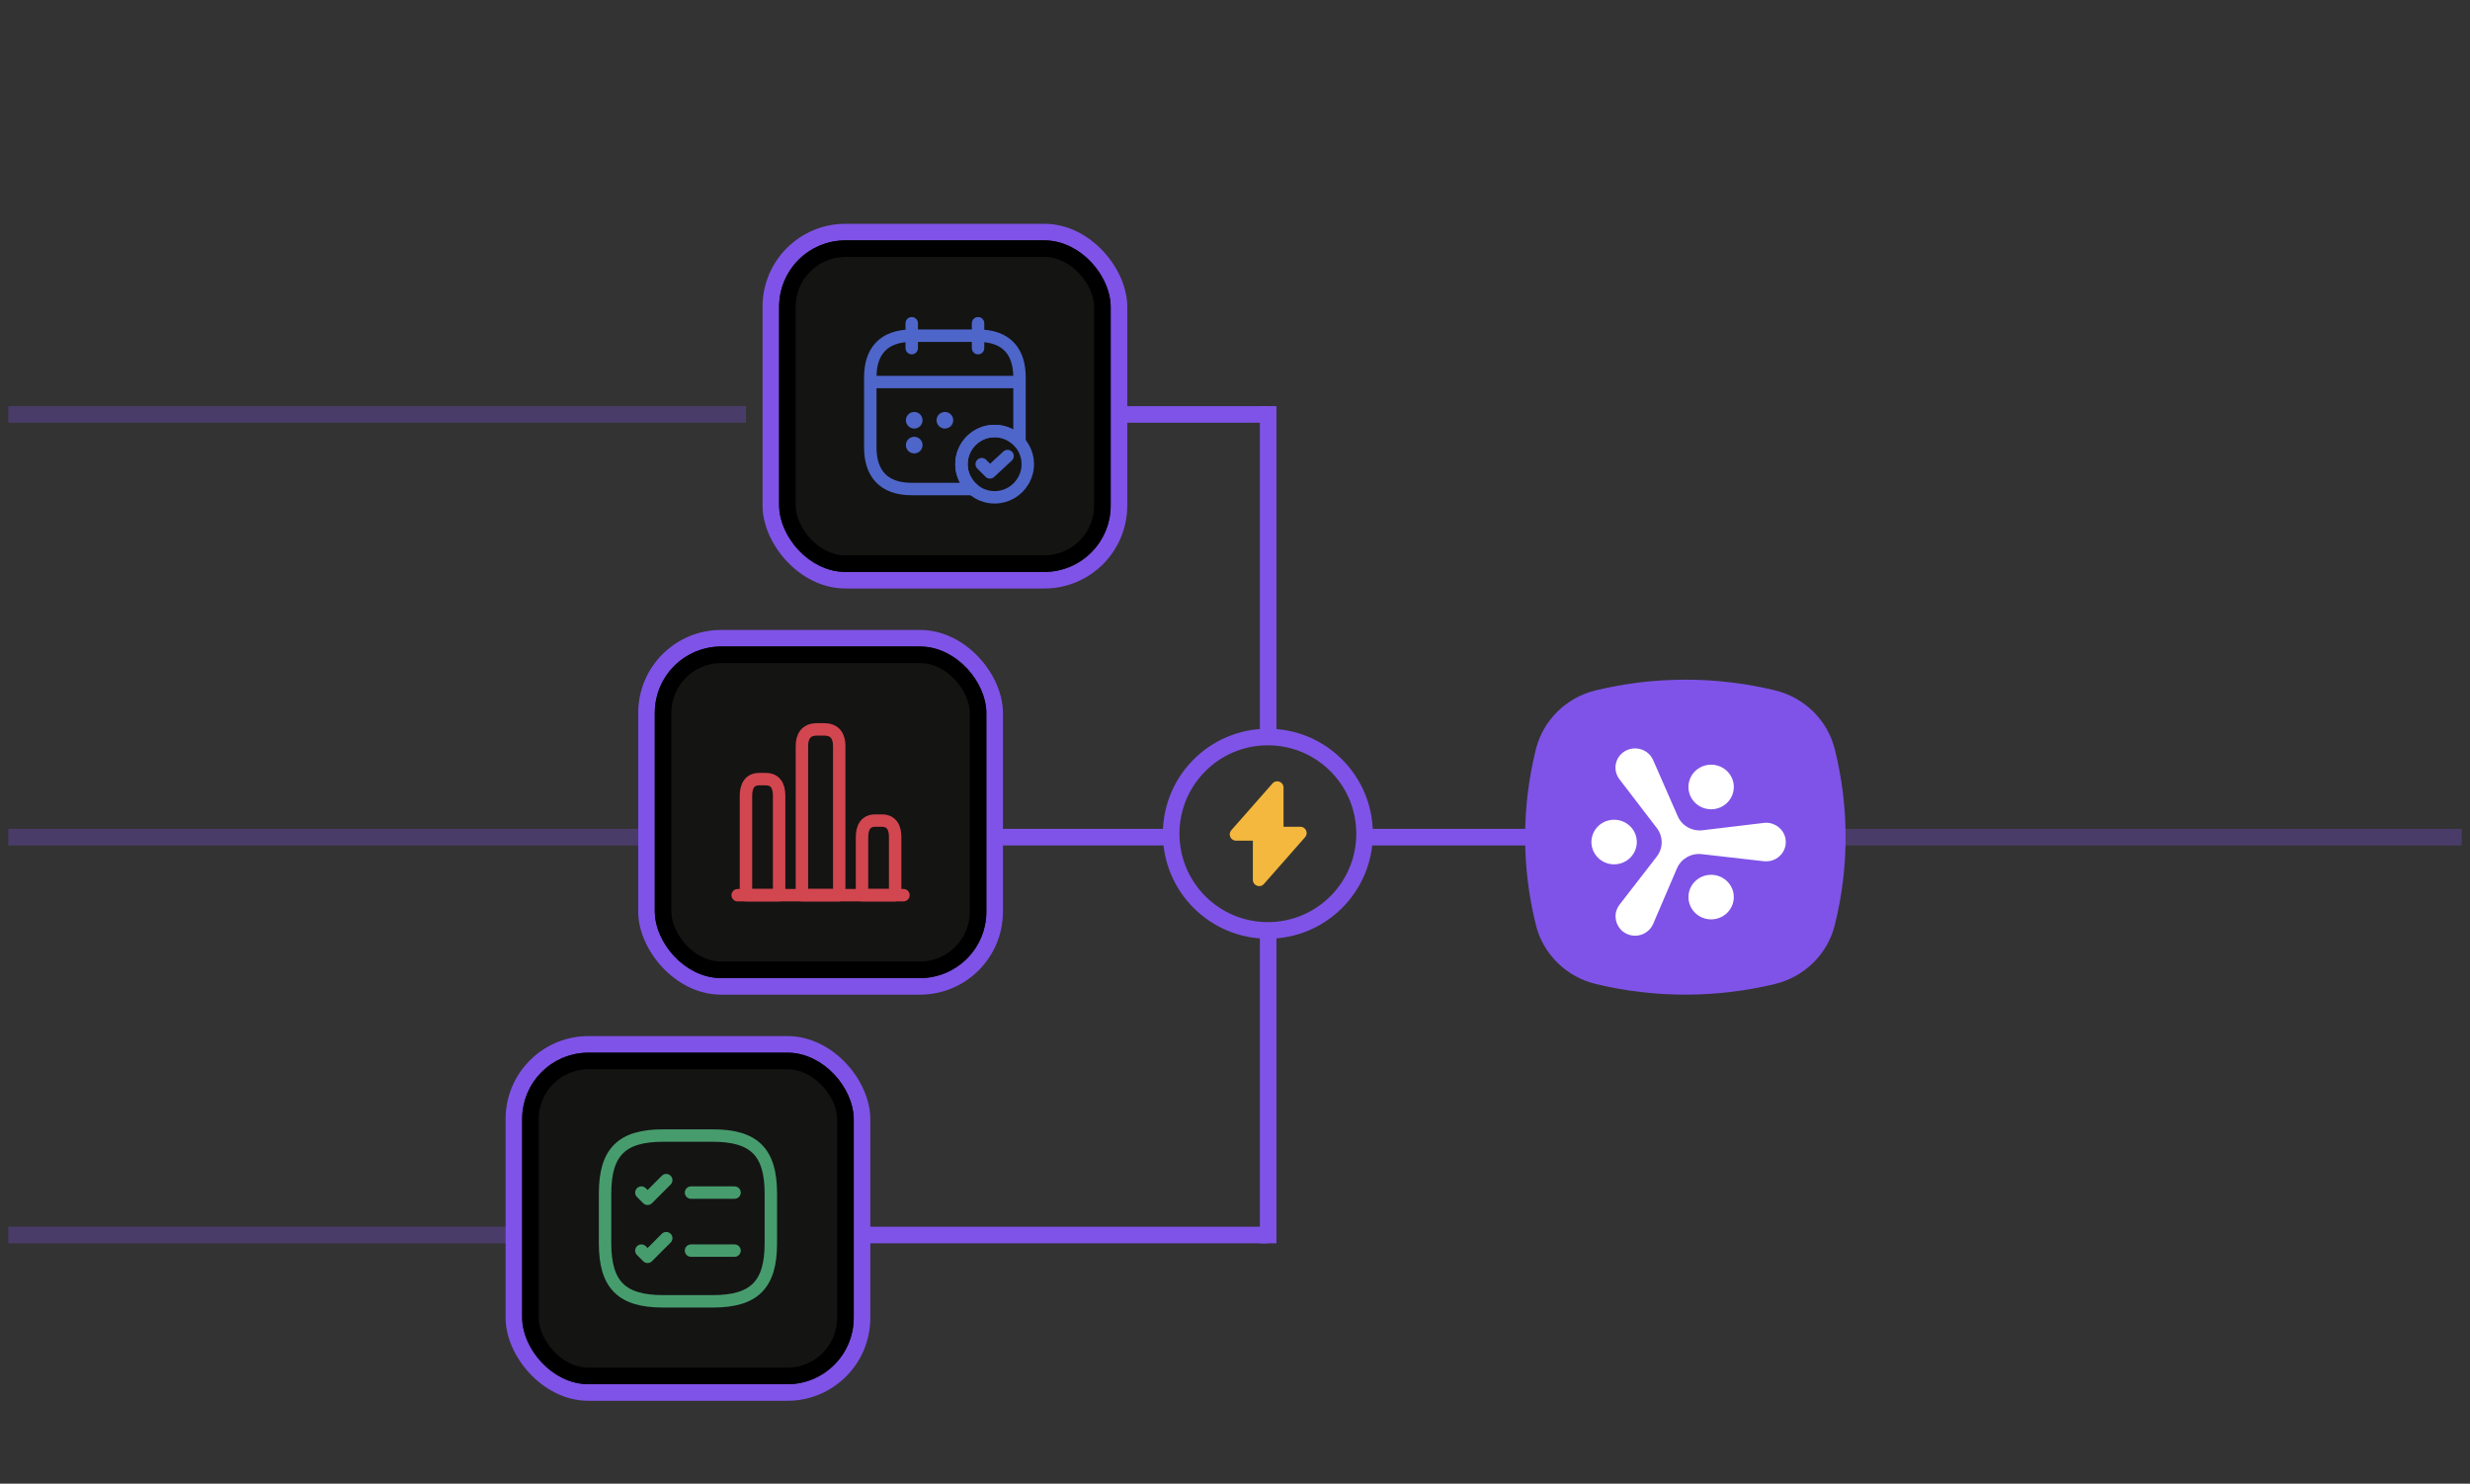 <svg width="298" height="179" viewBox="0 0 298 179" fill="none" xmlns="http://www.w3.org/2000/svg">
<rect x="0" y="0" width="298" height="179" fill="#333333" stroke="none"/>
<path d="M149.127 101.423H151.157V106.148C151.157 106.848 152.02 107.175 152.487 106.65L157.457 101.003C157.888 100.513 157.538 99.743 156.885 99.743H154.855V95.018C154.855 94.318 153.992 93.992 153.525 94.517L148.555 100.163C148.123 100.653 148.473 101.423 149.127 101.423Z" fill="#F3B83D"/>
<path d="M152.965 112.25C159.408 112.25 164.632 107.027 164.632 100.583C164.632 94.14 159.408 88.917 152.965 88.917C146.522 88.917 141.298 94.14 141.298 100.583C141.298 107.027 146.522 112.25 152.965 112.25Z" stroke="#7F53E7" stroke-width="2" stroke-miterlimit="10" stroke-linecap="round" stroke-linejoin="round"/>
<rect x="165" y="100" width="49" height="2" fill="#7F53E7"/>
<rect x="210" y="100" width="87" height="2" fill="#7F53E7" fill-opacity="0.3"/>
<rect x="85" y="100" width="56" height="2" fill="#7F53E7"/>
<rect x="154" y="49" width="40" height="2" transform="rotate(90 154 49)" fill="#7F53E7"/>
<rect x="154" y="112" width="38" height="2" transform="rotate(90 154 112)" fill="#7F53E7"/>
<rect x="153" y="51" width="51" height="2" transform="rotate(-180 153 51)" fill="#7F53E7"/>
<rect x="153" y="150" width="68" height="2" transform="rotate(-180 153 150)" fill="#7F53E7"/>
<rect x="1" y="100" width="77" height="2" fill="#7F53E7" fill-opacity="0.3"/>
<rect x="90" y="51" width="89" height="2" transform="rotate(-180 90 51)" fill="#7F53E7" fill-opacity="0.3"/>
<rect x="90" y="150" width="89" height="2" transform="rotate(-180 90 150)" fill="#7F53E7" fill-opacity="0.3"/>
<rect x="93" y="28" width="42" height="42" rx="9" fill="#141413" stroke="#7F53E7" stroke-width="2"/>
<rect x="95" y="30" width="38" height="38" rx="7" fill="#141413" stroke="black" stroke-width="2"/>
<path d="M110 39V42" stroke="#4E66C9" stroke-width="1.5" stroke-miterlimit="10" stroke-linecap="round" stroke-linejoin="round"/>
<path d="M118 39V42" stroke="#4E66C9" stroke-width="1.5" stroke-miterlimit="10" stroke-linecap="round" stroke-linejoin="round"/>
<path d="M105.5 46.09H122.5" stroke="#4E66C9" stroke-width="1.5" stroke-miterlimit="10" stroke-linecap="round" stroke-linejoin="round"/>
<path d="M124 56C124 56.75 123.79 57.46 123.42 58.06C122.73 59.22 121.46 60 120 60C118.99 60 118.07 59.63 117.37 59C117.06 58.74 116.79 58.42 116.58 58.06C116.21 57.46 116 56.75 116 56C116 53.79 117.79 52 120 52C121.2 52 122.27 52.53 123 53.36C123.62 54.07 124 54.99 124 56Z" stroke="#4E66C9" stroke-width="1.5" stroke-miterlimit="10" stroke-linecap="round" stroke-linejoin="round"/>
<path d="M118.44 56L119.43 56.99L121.56 55.02" stroke="#4E66C9" stroke-width="1.5" stroke-linecap="round" stroke-linejoin="round"/>
<path d="M123 45.5V53.36C122.27 52.53 121.2 52 120 52C117.79 52 116 53.79 116 56C116 56.75 116.21 57.46 116.58 58.06C116.79 58.42 117.06 58.74 117.37 59H110C106.5 59 105 57 105 54V45.5C105 42.5 106.5 40.5 110 40.5H118C121.5 40.5 123 42.5 123 45.5Z" stroke="#4E66C9" stroke-width="1.5" stroke-miterlimit="10" stroke-linecap="round" stroke-linejoin="round"/>
<path d="M113.995 50.7H114.004" stroke="#4E66C9" stroke-width="2" stroke-linecap="round" stroke-linejoin="round"/>
<path d="M110.294 50.7H110.303" stroke="#4E66C9" stroke-width="2" stroke-linecap="round" stroke-linejoin="round"/>
<path d="M110.294 53.7H110.303" stroke="#4E66C9" stroke-width="2" stroke-linecap="round" stroke-linejoin="round"/>
<rect x="78" y="77" width="42" height="42" rx="9" fill="#141413" stroke="#7F53E7" stroke-width="2"/>
<rect x="80" y="79" width="38" height="38" rx="7" fill="#141413" stroke="black" stroke-width="2"/>
<path d="M89 108H109" stroke="#D2464F" stroke-width="1.5" stroke-miterlimit="10" stroke-linecap="round" stroke-linejoin="round"/>
<path d="M96.75 90V108H101.25V90C101.25 88.9 100.8 88 99.45 88H98.55C97.2 88 96.75 88.9 96.75 90Z" stroke="#D2464F" stroke-width="1.5" stroke-linecap="round" stroke-linejoin="round"/>
<path d="M90 96V108H94V96C94 94.9 93.6 94 92.4 94H91.6C90.4 94 90 94.9 90 96Z" stroke="#D2464F" stroke-width="1.5" stroke-linecap="round" stroke-linejoin="round"/>
<path d="M104 101V108H108V101C108 99.9 107.6 99 106.4 99H105.6C104.4 99 104 99.9 104 101Z" stroke="#D2464F" stroke-width="1.5" stroke-linecap="round" stroke-linejoin="round"/>
<rect x="62" y="126" width="42" height="42" rx="9" fill="#141413" stroke="#7F53E7" stroke-width="2"/>
<rect x="64" y="128" width="38" height="38" rx="7" fill="#141413" stroke="black" stroke-width="2"/>
<path d="M83.37 143.88H88.62" stroke="#479C6D" stroke-width="1.5" stroke-linecap="round" stroke-linejoin="round"/>
<path d="M77.38 143.88L78.13 144.63L80.38 142.38" stroke="#479C6D" stroke-width="1.5" stroke-linecap="round" stroke-linejoin="round"/>
<path d="M83.37 150.88H88.62" stroke="#479C6D" stroke-width="1.5" stroke-linecap="round" stroke-linejoin="round"/>
<path d="M77.38 150.88L78.13 151.63L80.38 149.38" stroke="#479C6D" stroke-width="1.5" stroke-linecap="round" stroke-linejoin="round"/>
<path d="M80 157H86C91 157 93 155 93 150V144C93 139 91 137 86 137H80C75 137 73 139 73 144V150C73 155 75 157 80 157Z" stroke="#479C6D" stroke-width="1.5" stroke-linecap="round" stroke-linejoin="round"/>
<path d="M221.362 90.386C220.487 86.882 217.703 84.143 214.134 83.283C207.039 81.572 199.629 81.572 192.534 83.283C188.968 84.143 186.181 86.879 185.305 90.386C183.565 97.359 183.565 104.641 185.305 111.613C186.181 115.118 188.965 117.857 192.534 118.717C199.629 120.427 207.039 120.427 214.134 118.717C217.7 117.857 220.487 115.121 221.362 111.613C223.103 104.641 223.103 97.359 221.362 90.386Z" fill="#7F53E7"/>
<path fill-rule="evenodd" clip-rule="evenodd" d="M206.444 110.918C204.933 110.918 203.708 109.714 203.708 108.23C203.708 106.745 204.933 105.541 206.444 105.541C207.954 105.541 209.18 106.745 209.18 108.23C209.18 109.714 207.954 110.918 206.444 110.918Z" fill="white"/>
<path fill-rule="evenodd" clip-rule="evenodd" d="M208.814 93.6C209.57 94.885 209.121 96.533 207.813 97.275C206.505 98.018 204.829 97.577 204.073 96.291C203.318 95.006 203.767 93.359 205.074 92.616C206.382 91.874 208.059 92.315 208.814 93.6Z" fill="white"/>
<path fill-rule="evenodd" clip-rule="evenodd" d="M192.368 100.242C193.124 98.957 194.797 98.516 196.108 99.258C197.416 100.001 197.864 101.645 197.109 102.933C196.354 104.219 194.68 104.66 193.369 103.917C192.061 103.175 191.613 101.53 192.368 100.242Z" fill="white"/>
<path fill-rule="evenodd" clip-rule="evenodd" d="M213.859 99.389C213.512 99.274 213.173 99.243 212.855 99.274L205.418 100.166C204.145 100.318 202.92 99.628 202.413 98.471L199.428 91.654H199.426C199.314 91.415 199.159 91.184 198.951 90.977C198.251 90.276 197.144 90.09 196.244 90.518C194.992 91.113 194.538 92.614 195.222 93.773C195.262 93.841 195.304 93.904 195.35 93.967H195.347L199.898 99.909C200.675 100.924 200.672 102.325 199.89 103.335L195.347 109.206H195.35C195.222 109.384 195.115 109.581 195.037 109.804C194.666 110.869 195.144 112.081 196.153 112.613C197.274 113.203 198.676 112.815 199.316 111.726C199.356 111.658 199.391 111.59 199.423 111.522H199.426L201.158 107.477L201.182 107.422L202.319 104.767C202.818 103.602 204.038 102.902 205.314 103.049L212.852 103.909V103.904C212.93 103.912 213.01 103.915 213.087 103.915C214.505 103.915 215.631 102.689 215.428 101.257C215.308 100.402 214.689 99.673 213.856 99.395L213.859 99.389Z" fill="white"/>
</svg>
